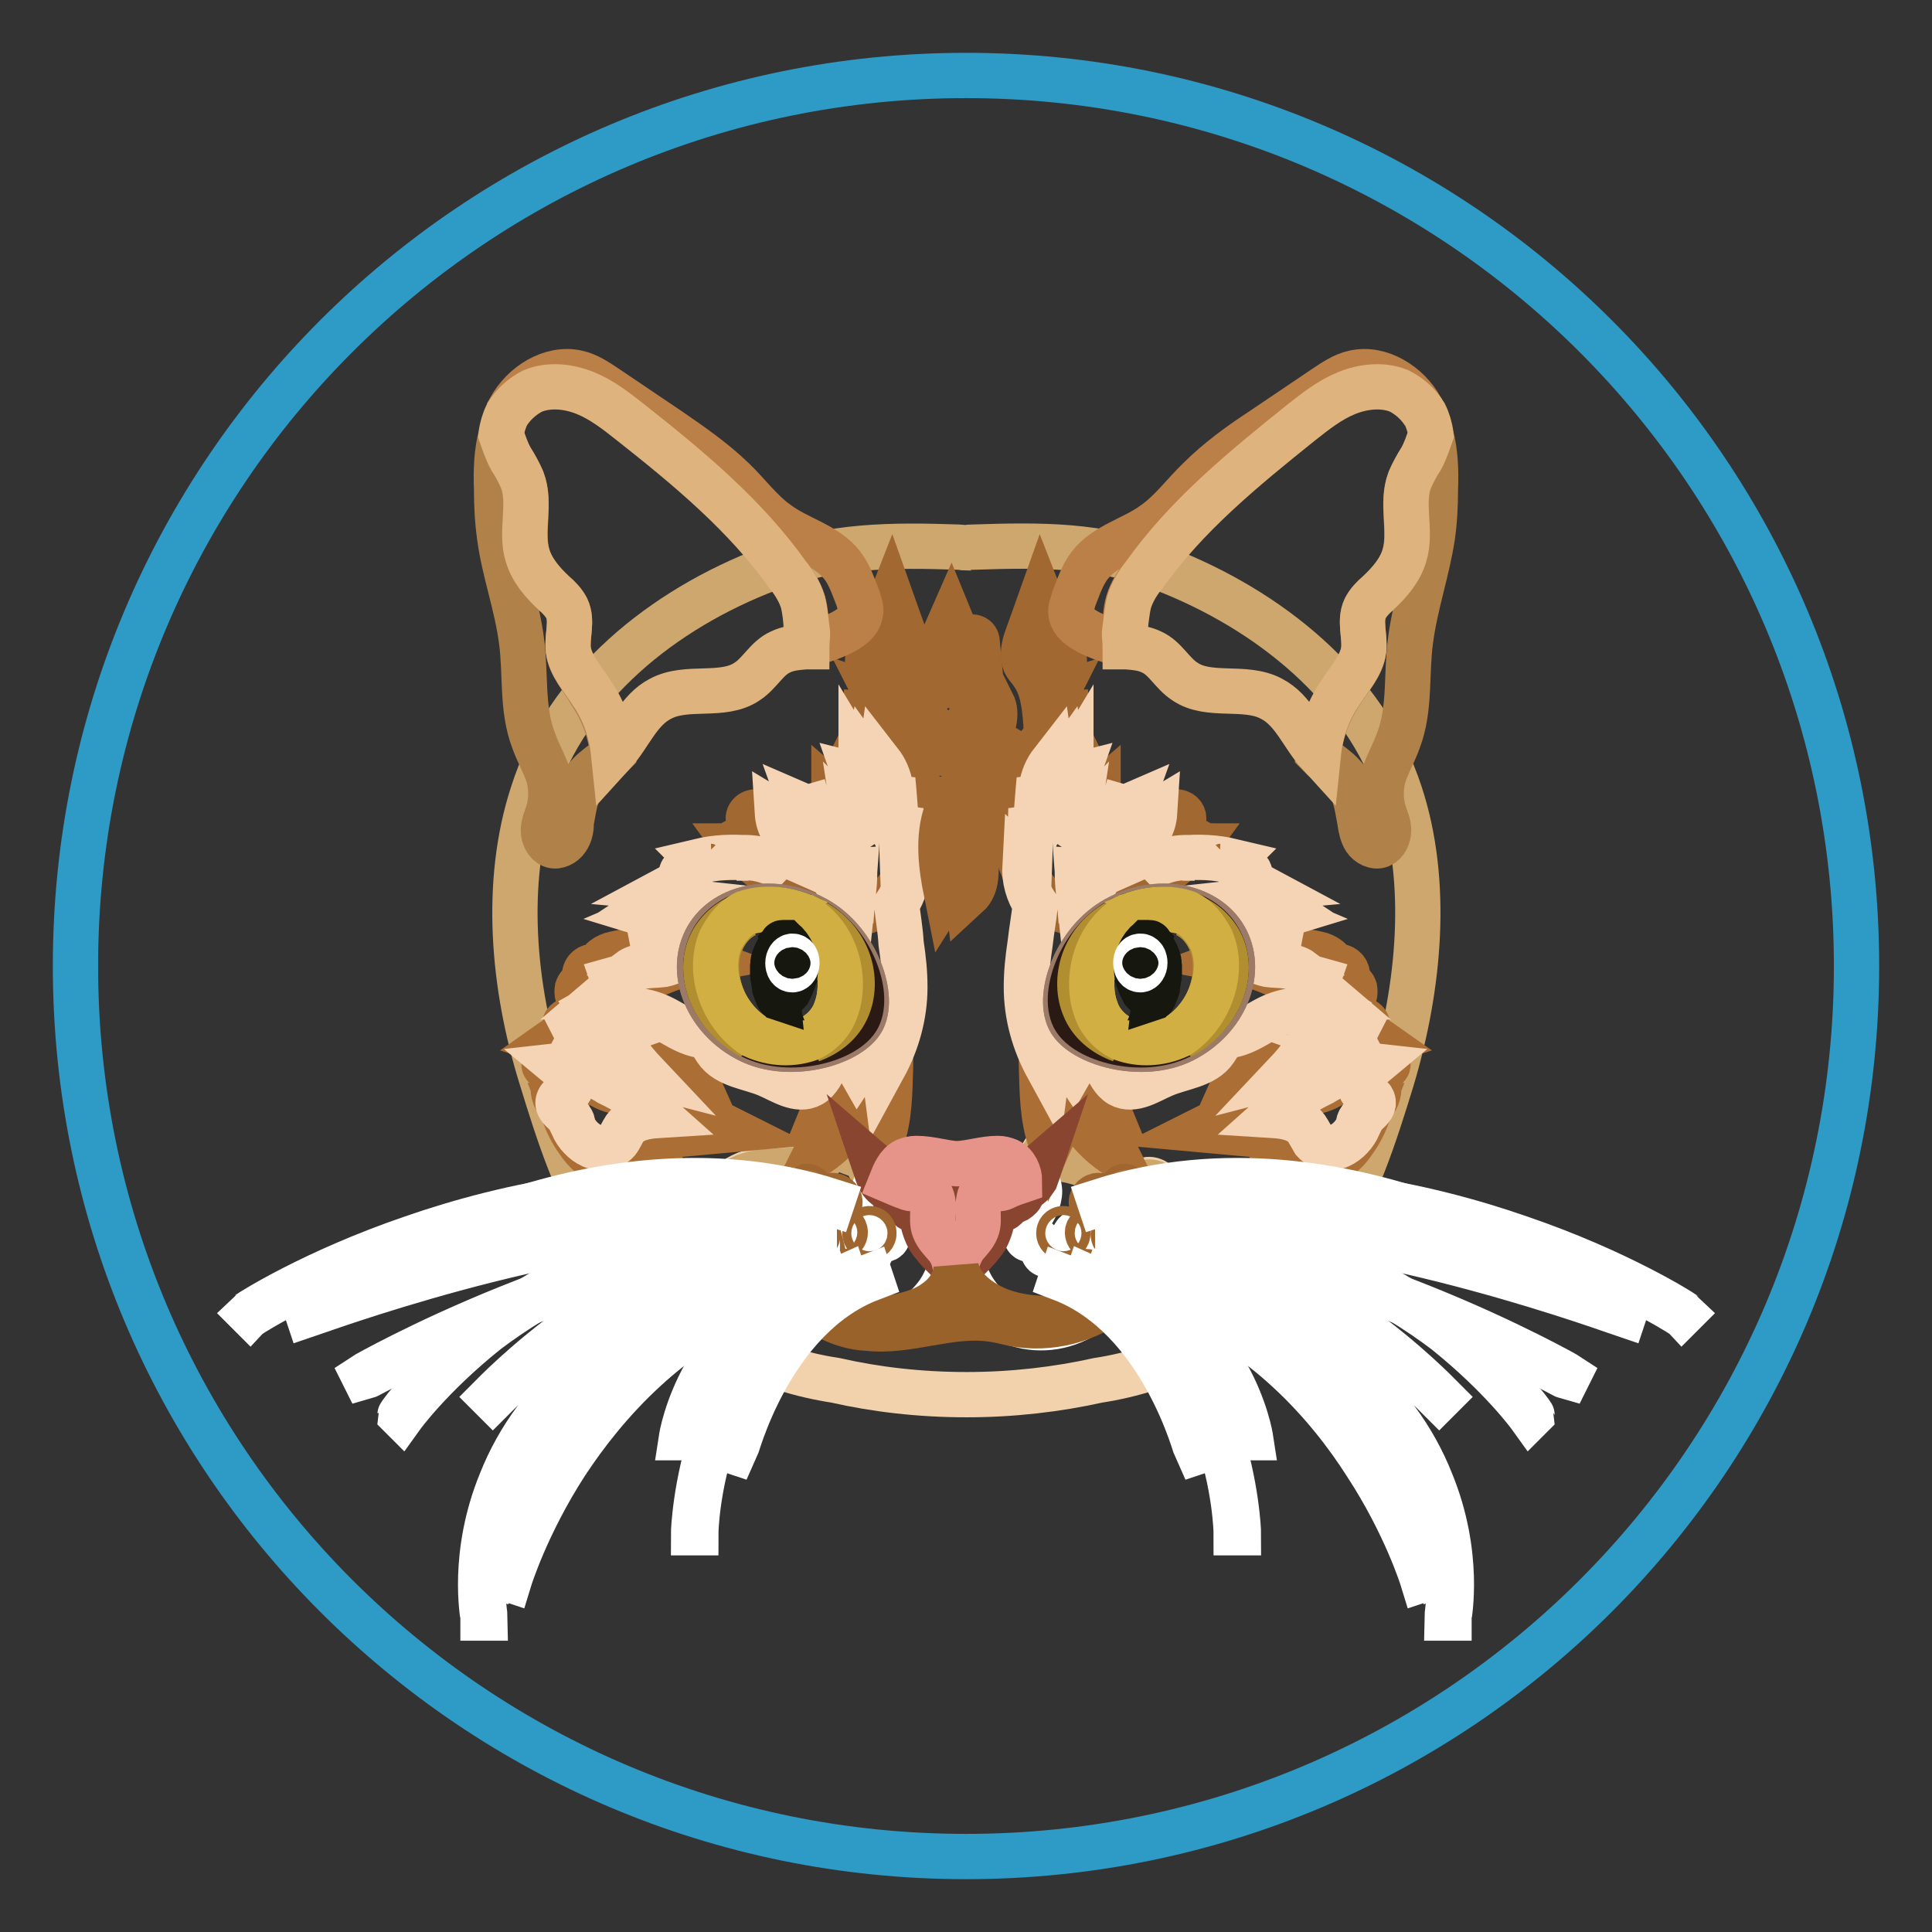 <?xml version="1.0" encoding="utf-8"?>
<!-- Svg Vector Icons : http://www.onlinewebfonts.com/icon -->
<!DOCTYPE svg PUBLIC "-//W3C//DTD SVG 1.1//EN" "http://www.w3.org/Graphics/SVG/1.1/DTD/svg11.dtd">
<svg version="1.1" xmlns="http://www.w3.org/2000/svg" xmlns:xlink="http://www.w3.org/1999/xlink" x="0px" y="0px" viewBox="0 0 256 256" enable-background="new 0 0 256 256" xml:space="preserve">
<rect x="0" y="0" width="256" height="256" fill="#333333" stroke="none"/>
<g> <path stroke-width="6" fill-opacity="0" stroke="#2e9ac6"  d="M10,128c0,65.2,52.8,118,118,118c65.2,0,118-52.8,118-118l0,0c0-65.2-52.8-118-118-118 C62.8,10,10,62.8,10,128L10,128z"/> <path stroke-width="6" fill-opacity="0" stroke="#f2d2ad"  d="M168,167.4c-0.3-1.1,0.4-2.4-0.1-3.4c-1.4,0.6-3,0.8-4.6,0.7c-0.1-1.3-1.1-2.4-2.4-2.5 c-0.5,0-0.9,0.1-1.4,0c-0.7-0.1-1.1-0.6-1.6-1c-1.4-1.4-2.8-2.7-4.2-4.1c-0.3-0.3-0.6-0.6-0.9-0.7c-0.9-0.4-2,0.4-2.9,0.4 c-0.9,0-1.8-0.6-2.6-1.1c-2.1-1.4-4.6-2.2-7.1-2.5c0.4-0.6-0.3-1.3-0.9-1.2c-0.7,0.1-1.1,0.7-1.3,1.3c-0.2,0.7-0.3,1.3-0.6,1.9 c-0.8,2-3.3,2.3-4.9,3.6c-1.5,1.3-2,3.3-2.7,5.1c-0.4,0.9-0.8,1.9-1.8,2.1c-1.4,0.5-2.7-1-3.3-2.3s-1.4-3-2.9-3.2 c-0.5-0.1-0.9,0-1.3-0.1c-0.9-0.4-1.1-1.6-1.7-2.4c-0.6-0.8-1.6-1.2-2.3-1.9c-1.9-1.7-2-4.5-2-6.9c-1.5,0-2.7,1.6-2.3,3 c-0.8-0.2-1.8-0.4-2.4,0c-0.4,0.3-0.7,0.7-0.9,0.9c-2.1,2.3-5.9,1.4-9,2.1c-3,0.7-5.4,3.3-6,6.2c-0.2,0.8-0.3,2-1.1,2.2 c-0.4,0.2-0.8,0.1-1.3,0.1c-1.2,0.1-2.1,1.3-2,2.5c-1.5-0.8-3.2-1.4-4.8-1.5c0.5,2,0.9,4,1.4,5.9c6.6,6.6,15.4,10.9,24.6,12.3 c5.3,1.2,11.1,1.9,17.4,1.9c6.1,0,12-0.7,17.4-1.9c9.2-1.4,18-5.8,24.6-12.3c-0.4-0.7-0.7-1.5-1.2-2.2 C168.5,168.3,168.1,168,168,167.4L168,167.4z"/> <path stroke-width="6" fill-opacity="0" stroke="#cea76f"  d="M185.5,105.1c-4.6-14.1-17.4-24.3-31.3-29.7c-8.5-3.3-16.3-3.2-25.3-2.9c-0.3,0-0.7,0-0.9,0.1 c-0.3,0-0.7-0.1-0.9-0.1c-9-0.3-16.9-0.3-25.3,2.9c-13.9,5.3-26.7,15.5-31.2,29.7c-3.9,11.9-2.6,25.7,1.1,37.6 c2.3,7.5,4.7,15.1,9,21.6c1.6,2.4,3.3,4.6,5.4,6.6c-0.5-2-0.9-4-1.4-5.9c1.7,0.1,3.3,0.6,4.8,1.5c-0.2-1.2,0.7-2.4,2-2.5 c0.5,0,0.9,0.1,1.3-0.1c0.8-0.3,1-1.4,1.1-2.2c0.6-3,3.1-5.6,6-6.2c3.1-0.7,6.8,0.2,9-2.1c0.3-0.4,0.6-0.7,0.9-0.9 c0.7-0.5,1.6-0.3,2.4,0c-0.4-1.4,0.8-3,2.3-3c0,2.5,0.1,5.3,2,6.9c0.7,0.6,1.8,1.1,2.3,1.9c0.6,0.8,0.7,2,1.7,2.4 c0.4,0.2,0.8,0.1,1.3,0.1c1.5,0.2,2.2,1.8,2.9,3.2c0.7,1.3,1.9,2.8,3.3,2.3c0.9-0.3,1.4-1.3,1.8-2.1c0.7-1.9,1.2-3.9,2.7-5.1 c1.6-1.4,4.1-1.8,4.9-3.6c0.3-0.6,0.3-1.3,0.6-1.9c0.2-0.7,0.7-1.2,1.3-1.3c0.7-0.1,1.3,0.7,0.9,1.2c2.5,0.3,4.9,1.2,7.1,2.5 c0.8,0.6,1.7,1.1,2.6,1.1c1,0,2-0.7,2.9-0.4c0.4,0.1,0.7,0.4,0.9,0.7c1.4,1.4,2.8,2.7,4.2,4.1c0.5,0.5,0.9,0.9,1.6,1 c0.5,0.1,0.9,0,1.4,0c1.3,0.1,2.4,1.2,2.4,2.5c1.6,0.2,3.1-0.1,4.6-0.6c0.5,1-0.2,2.3,0.1,3.4c0.1,0.6,0.5,0.9,0.7,1.4 c0.5,0.7,0.8,1.5,1.2,2.2c2-2,3.9-4.3,5.5-6.7c4.3-6.6,6.7-14.1,9-21.6C188.1,130.8,189.4,116.9,185.5,105.1L185.5,105.1z"/> <path stroke-width="6" fill-opacity="0" stroke="#ffffff"  d="M101.3,170c-1.2-0.6-1.9-1.9-2.4-3c-0.6-1.2-1.1-2.4-1.6-3.5c0.9,0.2,1.6-0.7,2.1-1.5 c0.6-0.7,1.6-1.5,2.2-0.9c-0.3-0.6,0.2-1.3,0.7-1.6c0.6-0.3,1.2-0.4,1.9-0.6c0.4-0.1,0.8-0.3,1.3-0.3c0.9,0,1.7,0.7,2,1.6 c0.3,0.8,0.3,1.8,0.3,2.7c1.4-0.3,3.3-0.2,3.6,1.2c0.1,0.5,0,0.9,0.2,1.3c0.7,0.9,2.5-0.2,3.2,0.8c0.8,0.3,0.7-1.5,1.5-1.9 c0.4-0.2,0.9,0.1,1.2-0.2c0.1-0.1,0.2-0.3,0.2-0.5c0.2-1.3-0.6-2.4-1.2-3.5c-0.6-1.1-1-2.6-0.2-3.6c2.3,0.5,5.1,1.3,6,3.5 c0.3,0.7,0.4,1.4,0.6,2.1c0.5,1.8,1.7,3.3,3.3,4.1c-0.3,3.3-2.2,6.4-5.1,8.2c-2.9,1.8-6.5,2-9.6,0.7c-3.1-1.3-5.6-4.1-8.8-4.8 C102.4,170.3,101.8,170.2,101.3,170L101.3,170z M152.3,170c1.2-0.6,1.9-1.9,2.4-3c0.6-1.2,1.1-2.4,1.6-3.5 c-0.9,0.2-1.6-0.7-2.1-1.5c-0.6-0.7-1.6-1.5-2.2-0.9c0.3-0.6-0.2-1.3-0.7-1.6c-0.6-0.3-1.2-0.4-1.9-0.6c-0.4-0.1-0.8-0.3-1.3-0.3 c-0.9,0-1.7,0.7-2,1.6c-0.3,0.8-0.3,1.8-0.3,2.7c-1.4-0.3-3.3-0.2-3.6,1.2c-0.1,0.5,0,0.9-0.2,1.3c-0.7,0.9-2.5-0.2-3.2,0.8 c-0.8,0.3-0.6-1.5-1.5-1.9c-0.4-0.2-0.9,0.1-1.2-0.2c-0.1-0.1-0.2-0.3-0.2-0.5c-0.2-1.3,0.6-2.4,1.2-3.5c0.6-1.1,1-2.6,0.2-3.6 c-2.3,0.5-5.1,1.3-6,3.5c-0.3,0.7-0.4,1.4-0.6,2.1c-0.5,1.8-1.7,3.3-3.3,4.1c0.3,3.3,2.2,6.4,5.1,8.2c2.9,1.8,6.5,2,9.6,0.7 s5.6-4.1,8.8-4.8C151.3,170.3,151.9,170.2,152.3,170L152.3,170z"/> <path stroke-width="6" fill-opacity="0" stroke="#a26832"  d="M121.6,103.9c0.2,1.3,0.3,2.7,0.3,4c0,1.7-0.2,3.4-0.7,5c-0.6,2.1-1.5,4.2-3,5.7c-1.5,1.6-3.6,2.6-5.9,2.4 c-3.1-0.3-5.6-2.7-8.6-2.9c-0.4,0-0.7,0-1-0.3c-0.3-0.2-0.3-0.6-0.4-0.8c-0.7-2.2-3.4-3.1-4.7-4.9c0.7,0,1.5-0.1,2.1-0.1 c-0.3-0.5-0.7-0.8-0.9-1.3c0.7-0.4,0.8-1.4,0.4-2c-0.2-0.5,0.2-1,0.7-1.1c0.5-0.1,1,0.1,1.4,0.4c1.7,1,2.9,2.6,4.1,4.2 c1.6,2,3.1,4.2,4.6,6.2c-0.5-2.7-1.1-5.4-2-8c0,0.3,0.4,0.3,0.6,0.2c0.2-0.1,0.3-0.4,0.3-0.6c0.2-1,0.3-2,0.5-3 c0.3,0,0.7-0.1,0.9-0.1c0.2-0.6,0.2-1,0.2-1.6c0.8,0.7,2-0.5,2.1-1.6c0.1-1-0.2-2.2,0.3-3.2c0.9,0.2,1.4-1.1,1.5-2 c0.1-1.3,0.1-2.6,0.2-3.9c1.1,0.1,2.1-1.3,1.6-2.3c0.9,0.3,2-0.7,2-1.7c-1.5,0.2-3-1-3.2-2.4c-0.2-1.2,0.3-2.3,0.7-3.4 c0.8-1.8,1.7-3.6,2.4-5.4c0.6,1.7,1.2,3.3,1.8,5c0.4,1.1,0.7,2.3,0.3,3.4c-0.3,0.6-0.7,0.9-1,1.4c-1.4,1.9-1.6,4.4-1.8,6.7 c0,0.6-0.1,1.2,0.2,1.8c0.5,1.1,2,1.9,1.6,3c0.6,0,1.1-0.1,1.6-0.4C121.2,101.5,121.4,102.7,121.6,103.9z"/> <path stroke-width="6" fill-opacity="0" stroke="#ab6f36"  d="M108.8,150.3c-0.3,0.1-0.6,0.3-0.7,0.4c0.9-1.5,1.9-3.1,2.8-4.6c-0.5-0.1-0.9,0-1.4,0.2 c0.9-2.2,1.2-4.8,0.7-7.2c1.4-0.1,2.6-1.2,3.3-2.4c0.7-1.2,1.1-2.6,2-3.8c0.1-0.2,0.3-0.4,0.5-0.5c0.5-0.3,1.1,0.3,1.2,0.8 c0.1,0.6-0.1,1.1-0.1,1.7c0,0.6,0.3,1.3,0.5,2c0.5,1.5,0.4,3,0.4,4.5c-0.1,3.3-0.1,6.7-1.2,9.8c-0.9-2-1.7-4.1-2.3-6.2 c-1.2,3.3-3.5,6.2-6.5,8.1C108.4,152.3,108.8,151.3,108.8,150.3z M89.2,137.4c2.6,1.3,5.4,2,8.3,2.3c-3.1,1.1-6.3,1.8-9.5,2.1 c0.8,0.4,1.7,0.7,2.6,1.1h-2.3c-0.3,0-0.6,0-0.7,0.3c-0.3,0.4,0.1,0.9,0.6,1.2c2.7,2,5.6,3.8,8.6,5.3c-3.3,0.3-6.6,0.6-9.9,0.9 c0.1,0.7,0.3,1.3,0.4,2c-0.9,0.2-1.9,0.4-2.8,0.5c-0.3,0.8-1.1,1.3-2,1.4c-2.3,0.4-4.6-1.3-5.9-3.3c-0.8-1.1-1.4-2.3-1.9-3.6 c0.9,0.2,1.8,0.4,2.6,0.7c-1.9-0.8-4-2-4-4.1c0-0.8,0.3-2-0.5-2.4c-0.3-0.3-0.8-0.5-0.7-0.8c0.7,0.1,1.5-0.4,1.7-1.1 c0.2-0.7-0.4-1.5-1-1.7c0.7-0.5,1.7-0.7,2.6-0.4c0.5-0.6-0.6-1.2-0.6-2c0.1-0.7,1-0.8,1.7-0.7c-0.2-0.9-0.9-1.7-1.9-1.9l2.5-0.6 c-0.6-0.3-0.7-1-0.6-1.6c0.2-0.6,0.8-0.9,1.4-0.8c-0.5-0.4-0.6-1.2-0.2-1.7s1.2-0.6,1.7-0.3c-0.1-0.9,1-1.6,2-1.8 c3.9-0.9,8.1-0.6,11.8,0.8c-3.9,0.7-7.6,2.2-10.8,4.6c-1.6,1.2-3.2,2.8-3.3,4.7c0.4,0.3,0.7,0.5,1.1,0.7c-0.7,0.9-1.4,1.9-2.1,2.7 c-0.3,0.4-0.6,0.7-0.6,1.1c0,0.5,0.2,0.9,0.5,1.3c1.3,1.8,3.6,2.7,5.9,2.4c-1.5-1.1-3-2.2-4.4-3.5c2.2,0.6,4.5,1.3,6.8,1.9 c-1.1-0.3-2-1-2.5-2l1.1-0.3c-0.5-0.7-1-1.2-1.7-1.7c1,0,2,0.1,3.1,0.1c-1.3-1-2.8-1.9-4.4-2.4c1-0.6,2.4-0.2,3.5,0.3 c1.9,0.7,3.6,1.7,5.4,2.7C90.4,138.9,89.8,138,89.2,137.4L89.2,137.4z"/> <path stroke-width="6" fill-opacity="0" stroke="#f5d4b5"  d="M105.1,111.7c-1.2-1-2-2.4-2.1-4c1.5,0.9,3.1,2,4.6,2.9l-1.4-3.9c0.7,0.3,1.1,0.8,1.4,1.4 c-0.4-1.3-0.8-2.6-1.2-4c1.2,4,2.4,7.9,3.6,11.9c0.1-0.6-0.1-1.2-0.5-1.7c0.7,1.6,1.5,3.1,2.4,4.4c0.3-0.6,0.4-1.1,0.2-1.7 c0.5,0.3,0.7,0.6,1,1.1c0.2-1.9,0.2-3.7,0-5.6c0,0.4,0.1,0.7,0.3,1c0.1-1.3,0.2-2.7,0-4c0.3,0.3,0.6,0.6,0.7,0.9 c0-1.4,0-2.8,0.1-4.1c0.3,0.4,0.6,0.7,0.7,1c-0.6-1.6-1.1-3.2-1.6-4.6c0.4,0.1,0.7,0.5,0.8,0.8v-2c0.3,0.5,0.6,0.9,0.8,1.5 c0-0.6,0-1.2,0.1-1.8c0.5,0.7,0.9,1.2,1.4,1.9c0.1-0.7,0.1-1.4,0.2-2.1c0.7,0.9,1.2,2,1.4,3.3c0.1-0.4,0.2-0.7,0.3-1 c0.2,2,0.3,3.9,0.5,5.9c0.2-0.7,0.4-1.4,0.6-2c0.1,2.7,0.1,5.4,0.2,8.1l0.6-0.6c0.1,1.8-0.4,3.6-1.4,5.1c0.2,1.8,0.5,3.4,0.6,5.2 c0.3,2,0.5,3.8,0.5,5.8c0,3.7-1,7.3-2.8,10.6c-0.3-2.3-0.6-4.6-1.1-7c-0.5,2.4-0.9,4.8-2.3,6.9c-0.4-0.7-0.7-1.4-1.5-1.7 c-1-0.4-2.1,0.6-2.7,1.5s-1,2-2,2.6c-1.8,1-3.9-0.5-5.8-1.3c-2.3-1-5.4-1.2-6.8-3.3c-0.4-0.6-0.7-1.2-1.2-1.6 c-0.4-0.2-0.8-0.3-1.3-0.4c-1.7-0.4-3.2-1.5-4.6-2.2c-2.2-1.1-4.8-1.4-7.3-0.9c-0.5,0.6-0.1,1.5,0.3,2.1c1.4,2.2,3,4.4,4.7,6.2 c-2.3-0.6-4.6-1.1-7-1.8c-0.3,0.7,0,1.4,0.5,1.9s1.1,0.7,1.7,1.1c2.3,1.1,4.6,2.6,6.5,4.3c-1.6,0.1-3.4,0.4-4.4,1.7 c-0.4,0.6-0.6,1.2-1,1.7c-0.8,0.9-2.3,1.1-3.4,0.6c-1.1-0.5-2-1.5-2.5-2.6c0.2-1.4-2.4-2.1-1.9-3.4c0.2-0.6,0.9-0.7,1.4-1.2 c0.5-0.6,0.4-1.3,0.1-1.9c-0.3-0.6-0.8-1-1.4-1.5c0.9-0.1,2.2-0.7,2-1.6c0-0.2-0.1-0.3-0.1-0.5c0.1-0.2,0.2-0.2,0.4-0.3l1.7-0.6 c-0.7-0.2-1.4-0.7-1.7-1.3c0.9-0.2,2-0.5,2.9-0.7c-0.6-0.2-0.6-1.3,0.1-1.5c-0.4-0.4-0.7-0.7-1-1.1c0.7-0.4,1.5-0.5,2.2-0.5 c0.1-0.6-0.4-1-0.9-1c0.7-0.6,1.5-0.8,2.3-0.8c-0.3-0.5-0.6-0.9-0.8-1.5c1.4-0.4,2.8-0.7,4.3-0.7c-0.7,0-1.5-0.1-2.1-0.4 c1.2-0.9,3-0.7,4.5-0.9c2.3-0.5,4-2.3,5.5-4.2c-3,0.3-5.9,0.7-8.7,1.3c1.1-0.5,2.2-0.8,3.4-1h-4.3c2-0.8,4.1-1.7,6.1-2.4 c-1.3,0.2-2.6,0.2-3.9-0.2c1.4-0.6,2.9-1.2,4.3-1.9c-0.9-0.1-2-0.2-2.9-0.3c1.2-0.8,2.7-1.2,4.2-1.2c-1-0.1-2-0.1-3.1-0.2 c1.3-0.7,2.7-1.1,4.2-1.3c-0.6-0.1-1.1-0.1-1.7-0.2c-0.3,0-0.6-0.1-0.7-0.4c-0.1-0.4,0.4-0.6,0.7-0.6c1-0.1,2-0.3,3.2-0.4 c-0.6,0-1.1-0.3-1.5-0.7c2.1-0.5,4.3-0.6,6.5-0.4h-1.6c2.4-0.3,5,0.4,7,2c-1-1.2-2-2.3-3.1-3.5c0.9,0.4,2,0.7,2.9,1.1 c-0.5-0.8-0.9-1.8-1.5-2.6C103.5,111.3,104.3,111.5,105.1,111.7z"/> <path stroke-width="6" fill-opacity="0" stroke="#a26832"  d="M134.4,103.9c-0.2,1.3-0.3,2.7-0.3,4c0,1.7,0.2,3.4,0.7,5c0.6,2.1,1.5,4.2,3,5.7c1.5,1.6,3.6,2.6,5.9,2.4 c3.1-0.3,5.6-2.7,8.6-2.9c0.4,0,0.7,0,1-0.3c0.3-0.2,0.3-0.6,0.4-0.8c0.7-2.2,3.4-3.1,4.7-4.9c-0.7,0-1.5-0.1-2.1-0.1 c0.3-0.5,0.6-0.8,0.9-1.3c-0.7-0.4-0.8-1.4-0.4-2c0.2-0.5-0.2-1-0.7-1.1c-0.5-0.1-1,0.1-1.4,0.4c-1.7,1-2.9,2.6-4.1,4.2 c-1.6,2-3.1,4.2-4.6,6.2c0.5-2.7,1.1-5.4,2-8c0,0.3-0.4,0.3-0.6,0.2c-0.2-0.2-0.3-0.4-0.3-0.6c-0.2-1-0.3-2-0.5-3 c-0.3,0-0.6-0.1-0.9-0.1c-0.2-0.6-0.2-1-0.2-1.6c-0.8,0.7-2-0.5-2.1-1.6c-0.1-1,0.2-2.2-0.3-3.2c-0.9,0.2-1.4-1.1-1.5-2 c-0.1-1.3-0.1-2.6-0.2-3.9c-1.1,0.1-2.1-1.3-1.6-2.3c-0.9,0.3-2-0.7-2-1.7c1.5,0.2,3-1,3.2-2.4c0.2-1.2-0.3-2.3-0.7-3.4 c-0.8-1.8-1.7-3.6-2.4-5.4c-0.6,1.7-1.2,3.3-1.8,5c-0.4,1.1-0.7,2.3-0.3,3.4c0.3,0.6,0.7,0.9,1,1.4c1.4,1.9,1.6,4.4,1.8,6.7 c0,0.6,0.1,1.2-0.2,1.8c-0.5,1.1-2,1.9-1.6,3c-0.6,0-1.1-0.1-1.6-0.4C134.8,101.5,134.6,102.7,134.4,103.9L134.4,103.9z"/> <path stroke-width="6" fill-opacity="0" stroke="#ab6f36"  d="M147.2,150.3c0.3,0.1,0.6,0.3,0.7,0.4c-0.9-1.5-1.9-3.1-2.8-4.6c0.5-0.1,0.9,0,1.4,0.2 c-0.9-2.2-1.2-4.8-0.7-7.2c-1.4-0.1-2.6-1.2-3.3-2.4c-0.7-1.2-1.1-2.6-2-3.8c-0.1-0.2-0.3-0.4-0.5-0.5c-0.5-0.3-1.1,0.3-1.2,0.8 c-0.1,0.6,0.1,1.1,0.1,1.7c0,0.6-0.3,1.3-0.5,2c-0.5,1.5-0.4,3-0.4,4.5c0.1,3.3,0.1,6.7,1.2,9.8c0.9-2,1.7-4.1,2.3-6.2 c1.2,3.3,3.5,6.2,6.5,8.1C147.6,152.3,147.2,151.3,147.2,150.3z M166.8,137.4c-2.6,1.3-5.4,2-8.3,2.3c3.1,1.1,6.3,1.8,9.5,2.1 c-0.8,0.4-1.7,0.7-2.6,1.1h2.3c0.3,0,0.6,0,0.7,0.3c0.3,0.4-0.1,0.9-0.6,1.2c-2.7,2-5.6,3.8-8.6,5.3c3.3,0.3,6.6,0.6,9.9,0.9 c-0.1,0.7-0.3,1.3-0.4,2c0.9,0.2,1.9,0.4,2.8,0.5c0.3,0.8,1.1,1.3,2,1.4c2.3,0.4,4.6-1.3,5.9-3.3c0.8-1.1,1.4-2.3,1.9-3.6 c-0.9,0.2-1.8,0.4-2.6,0.7c1.9-0.8,4-2,4-4.1c0-0.8-0.3-2,0.5-2.4c0.3-0.3,0.8-0.5,0.7-0.8c-0.7,0.1-1.5-0.4-1.7-1.1s0.4-1.5,1-1.7 c-0.7-0.5-1.7-0.7-2.6-0.4c-0.5-0.6,0.7-1.2,0.6-2c-0.1-0.7-1-0.8-1.7-0.7c0.2-0.9,0.9-1.7,1.9-1.9l-2.5-0.6c0.6-0.3,0.7-1,0.6-1.6 c-0.2-0.6-0.8-0.9-1.4-0.8c0.5-0.4,0.6-1.2,0.2-1.7c-0.4-0.5-1.2-0.6-1.7-0.3c0.1-0.9-1-1.6-2-1.8c-3.9-0.9-8.1-0.6-11.8,0.8 c3.9,0.7,7.6,2.2,10.8,4.6c1.6,1.2,3.2,2.8,3.3,4.7c-0.4,0.3-0.7,0.5-1.1,0.7c0.7,0.9,1.4,1.9,2.1,2.7c0.3,0.4,0.6,0.7,0.6,1.1 c0,0.5-0.2,0.9-0.5,1.3c-1.3,1.8-3.6,2.7-5.9,2.4c1.5-1.1,3-2.2,4.4-3.5c-2.2,0.6-4.5,1.3-6.8,1.9c1.1-0.3,2-1,2.5-2l-1.1-0.3 c0.5-0.7,1-1.2,1.7-1.7c-1,0-2,0.1-3.1,0.1c1.3-1,2.8-1.9,4.4-2.4c-1-0.6-2.4-0.2-3.5,0.3c-1.9,0.7-3.6,1.7-5.4,2.7 C165.6,138.9,166.2,138,166.8,137.4z"/> <path stroke-width="6" fill-opacity="0" stroke="#f5d4b5"  d="M150.9,111.7c1.2-1,2-2.4,2.1-4c-1.5,0.9-3.1,2-4.6,2.9l1.4-3.9c-0.7,0.3-1.1,0.8-1.4,1.4 c0.4-1.3,0.8-2.6,1.2-4c-1.2,4-2.4,7.9-3.6,11.9c-0.1-0.6,0.1-1.2,0.5-1.7c-0.7,1.6-1.5,3.1-2.4,4.4c-0.3-0.6-0.4-1.1-0.2-1.7 c-0.5,0.3-0.7,0.6-1,1.1c-0.2-1.9-0.2-3.7,0-5.6c0,0.4-0.1,0.7-0.3,1c-0.1-1.3-0.2-2.7,0-4c-0.3,0.3-0.6,0.6-0.7,0.9 c0-1.4,0-2.8-0.1-4.1c-0.3,0.4-0.6,0.7-0.7,1c0.6-1.6,1.1-3.2,1.6-4.6c-0.4,0.1-0.7,0.5-0.8,0.8v-2c-0.3,0.5-0.6,0.9-0.8,1.5 c0-0.6,0-1.2-0.1-1.8c-0.5,0.7-0.9,1.2-1.4,1.9c-0.1-0.7-0.1-1.4-0.2-2.1c-0.7,0.9-1.2,2-1.4,3.3c-0.1-0.4-0.2-0.7-0.3-1 c-0.2,2-0.3,3.9-0.5,5.9c-0.2-0.7-0.4-1.4-0.6-2c-0.1,2.7-0.1,5.4-0.2,8.1l-0.6-0.6c-0.1,1.8,0.4,3.6,1.4,5.1 c-0.2,1.8-0.5,3.4-0.7,5.2c-0.3,2-0.5,3.8-0.5,5.8c0,3.7,1,7.3,2.8,10.6c0.3-2.3,0.7-4.6,1.1-7c0.5,2.4,0.9,4.8,2.3,6.9 c0.4-0.7,0.7-1.4,1.5-1.7c1-0.4,2.1,0.6,2.7,1.5c0.6,0.9,1,2,2,2.6c1.8,1,3.9-0.5,5.8-1.3c2.3-1,5.4-1.2,6.8-3.3 c0.4-0.6,0.7-1.2,1.2-1.6c0.4-0.2,0.8-0.3,1.3-0.4c1.7-0.4,3.2-1.5,4.6-2.2c2.2-1.1,4.8-1.4,7.3-0.9c0.5,0.6,0.1,1.5-0.3,2.1 c-1.4,2.2-3,4.4-4.7,6.2c2.3-0.6,4.6-1.1,7-1.8c0.3,0.7,0,1.4-0.5,1.9c-0.5,0.5-1.1,0.7-1.7,1.1c-2.3,1.1-4.6,2.6-6.5,4.3 c1.6,0.1,3.4,0.4,4.4,1.7c0.4,0.6,0.7,1.2,1,1.7c0.8,0.9,2.3,1.1,3.4,0.6c1.1-0.5,2-1.5,2.5-2.6c-0.2-1.4,2.4-2.1,1.9-3.4 c-0.2-0.6-0.9-0.7-1.4-1.2c-0.5-0.6-0.4-1.3-0.1-1.9c0.3-0.6,0.8-1,1.4-1.5c-0.9-0.1-2.2-0.7-2-1.6c0-0.2,0.1-0.3,0.1-0.5 c-0.1-0.2-0.2-0.2-0.4-0.3l-1.7-0.6c0.7-0.2,1.4-0.7,1.7-1.3c-0.9-0.2-2-0.5-2.9-0.7c0.7-0.2,0.7-1.3-0.1-1.5 c0.4-0.4,0.7-0.7,1-1.1c-0.6-0.4-1.5-0.5-2.2-0.5c-0.1-0.6,0.4-1,0.9-1c-0.7-0.6-1.5-0.8-2.3-0.8c0.3-0.5,0.6-0.9,0.8-1.5 c-1.4-0.4-2.8-0.7-4.3-0.7c0.7,0,1.5-0.1,2.1-0.4c-1.2-0.9-3-0.7-4.5-0.9c-2.3-0.5-4-2.3-5.5-4.2c3,0.3,5.9,0.7,8.7,1.3 c-1.1-0.5-2.2-0.8-3.4-1h4.3c-2-0.8-4.1-1.7-6.1-2.4c1.3,0.2,2.6,0.2,3.9-0.2c-1.4-0.6-2.9-1.2-4.3-1.9c0.9-0.1,2-0.2,2.9-0.3 c-1.2-0.8-2.7-1.2-4.2-1.2c1-0.1,2-0.1,3.1-0.2c-1.3-0.7-2.7-1.1-4.2-1.3c0.6-0.1,1.1-0.1,1.7-0.2c0.3,0,0.6-0.1,0.7-0.4 c0.1-0.4-0.4-0.6-0.7-0.6c-1-0.1-2-0.3-3.2-0.4c0.6,0,1.1-0.3,1.5-0.7c-2.1-0.5-4.3-0.6-6.5-0.4h1.6c-2.4-0.3-5,0.4-7,2 c1-1.2,2-2.3,3.1-3.5c-0.9,0.4-2,0.7-2.9,1.1c0.5-0.8,0.9-1.8,1.5-2.6C152.5,111.3,151.7,111.5,150.9,111.7L150.9,111.7z"/> <path stroke-width="6" fill-opacity="0" stroke="#89452f"  d="M117.6,156.2c-0.7-0.5-1.1-1.3-1.8-1.9c0.2,0.6,0.5,1.3,0.7,1.9c0.4,0.6,0.8,1.1,1.5,1.3 c0.1,0,0.2,0.1,0.3,0.2c0.1,0.1,0,0.3,0,0.4c0,0.4,0.4,0.7,0.7,0.9s0.8,0.3,1.1,0.6c0.2,0.2,0.4,0.5,0.7,0.6c0.3,0.1,0.7,0,0.9,0.1 c0.4,0.2,0.5,0.7,0.5,1.1c0.1,0.9,0.5,2,0.9,2.7c0.3,0.5,0.7,0.9,1,1.3c0.7,0.8,1.6,1.7,2.5,2.3c-0.3-1-0.4-2.1-0.3-3.2 c0.1-1.2,0.6-2.3,0.4-3.5c-0.1-0.9-0.6-1.8-0.9-2.6c-0.4-0.7-0.7-1.4-1.4-1.9c-0.7-0.5-1.8-0.5-2.6-0.4c-0.7,0.1-1.6,0.4-2.3,0.5 C118.9,156.7,118.2,156.6,117.6,156.2z"/> <path stroke-width="6" fill-opacity="0" stroke="#89452f"  d="M136.1,156.2c0.7-0.5,1.1-1.3,1.8-1.9c-0.2,0.6-0.5,1.3-0.7,1.9c-0.4,0.6-0.8,1.1-1.5,1.3 c-0.1,0-0.2,0.1-0.3,0.2c-0.1,0.1,0,0.3,0,0.4c0,0.4-0.4,0.7-0.7,0.9c-0.4,0.2-0.8,0.3-1.1,0.6c-0.2,0.2-0.4,0.5-0.7,0.6 c-0.3,0.1-0.7,0-0.9,0.1c-0.4,0.2-0.5,0.7-0.5,1.1c-0.1,0.9-0.5,2-0.9,2.7c-0.3,0.5-0.7,0.9-1,1.3c-0.7,0.8-1.6,1.7-2.5,2.3 c0.3-1,0.4-2.1,0.3-3.2c-0.1-1.2-0.6-2.3-0.4-3.5c0.1-0.9,0.6-1.8,0.9-2.6c0.4-0.7,0.7-1.4,1.4-1.9c0.7-0.5,1.8-0.5,2.6-0.4 c0.7,0.1,1.6,0.4,2.3,0.5C134.8,156.7,135.5,156.6,136.1,156.2z"/> <path stroke-width="6" fill-opacity="0" stroke="#9b7b68"  d="M114.3,135.1c-1.6,3.1-9.6,5.5-15.1,2.7c-5.5-2.8-7.9-8.8-5.7-13.2c2.2-4.4,8.6-5.9,14.1-3.1 C113.2,124.2,116,131.7,114.3,135.1z"/> <path stroke-width="6" fill-opacity="0" stroke="#2b1a13"  d="M113.7,134.8c-1.5,2.9-9,5.1-14.1,2.5s-7.4-8.3-5.3-12.5c2.1-4.1,8.1-5.6,13.3-2.9 C112.7,124.6,115.3,131.6,113.7,134.8z"/> <path stroke-width="6" fill-opacity="0" stroke="#b18f31"  d="M107.5,121.9c-0.3-0.1-0.5-0.3-0.7-0.4c0,0,0.1,0,0.1,0.1c4.4,2.7,5.4,8.5,4,12.1c-0.7,1.8-1.9,3.2-3.4,4.1 c2.2-0.8,4-2.3,4.8-4.3C113.8,130,112.7,124.6,107.5,121.9z M95.6,124.7c0.7-1.6,1.8-2.8,3.2-3.5c-2,0.6-3.6,2-4.5,3.7 c-2.1,4.1,0.2,9.8,5.3,12.5c0.1,0.1,0.2,0.1,0.3,0.2C95.7,134.6,93.8,128.8,95.6,124.7z"/> <path stroke-width="6" fill-opacity="0" stroke="#d1af42"  d="M110.8,133.7c1.3-3.5,0.4-9.3-4-12.1c0,0-0.1,0-0.1-0.1c-2.7-1.2-5.7-1.3-8-0.5c-1.4,0.7-2.4,2-3.2,3.5 c-1.8,4.2,0.1,9.9,4.3,12.7c2.6,1.2,5.3,1.2,7.5,0.4C109,136.8,110.3,135.3,110.8,133.7z"/> <path stroke-width="6" fill-opacity="0" stroke="#161810"  d="M104,124.9C104,124.9,104.1,125,104,124.9c0.2,0.1,0.2,0.2,0.3,0.3c0.1,0.1,0.2,0.2,0.3,0.4 c0.1,0.1,0.2,0.3,0.3,0.5c0.2,0.4,0.3,0.7,0.4,1.2c0,0.2,0.1,0.5,0.1,0.7v0.6c0,0.3-0.1,0.5-0.1,0.7c-0.1,0.2-0.1,0.5-0.2,0.7 s-0.2,0.5-0.3,0.7l-0.3,0.6c-0.1,0.1-0.1,0.2-0.2,0.2l-0.2,0.2l-0.3,0.3c-0.1,0.1-0.2,0.1-0.2,0.2c-0.1,0-0.1,0.1-0.1,0.1l-0.3-0.1 c0,0-0.1-0.1-0.2-0.4c-0.1-0.2-0.2-0.5-0.3-0.8c0-0.2-0.1-0.4-0.1-0.6c0-0.2-0.1-0.4-0.1-0.6c0-0.2-0.1-0.4-0.1-0.6v-0.6v-0.3v-0.4 c0-0.2,0.1-0.5,0.1-0.7c0.1-0.4,0.3-0.7,0.4-1c0.1-0.2,0.2-0.3,0.3-0.5c0.1-0.1,0.2-0.3,0.2-0.4c0.1-0.1,0.1-0.2,0.2-0.3 c0-0.1,0.1-0.1,0.1-0.1L104,124.9L104,124.9z"/> <path stroke-width="6" fill-opacity="0" stroke="#ffffff"  d="M104.4,127.6c0,0.5,0.2,0.9,0.6,0.9c0.3,0,0.6-0.4,0.6-0.9c0,0,0,0,0,0c0-0.5-0.2-0.9-0.6-0.9 C104.7,126.7,104.4,127.1,104.4,127.6C104.4,127.6,104.4,127.6,104.4,127.6z"/> <path stroke-width="6" fill-opacity="0" stroke="#9b7b68"  d="M141.7,135.1c1.6,3.1,9.6,5.5,15.1,2.7c5.5-2.8,7.9-8.8,5.7-13.2c-2.2-4.4-8.6-5.9-14.1-3.1 C142.8,124.2,140,131.7,141.7,135.1z"/> <path stroke-width="6" fill-opacity="0" stroke="#2b1a13"  d="M142.3,134.8c1.5,2.9,9,5.1,14.1,2.5c5.1-2.6,7.4-8.3,5.3-12.5s-8.1-5.6-13.3-2.9 C143.3,124.6,140.7,131.6,142.3,134.8L142.3,134.8z"/> <path stroke-width="6" fill-opacity="0" stroke="#b18f31"  d="M148.5,121.9c0.3-0.1,0.5-0.3,0.7-0.4c0,0-0.1,0-0.1,0.1c-4.4,2.7-5.4,8.5-4,12.1c0.7,1.8,1.9,3.2,3.4,4.1 c-2.2-0.8-4-2.3-4.8-4.3C142.2,130,143.3,124.6,148.5,121.9z M160.4,124.7c-0.7-1.6-1.8-2.8-3.2-3.5c2,0.6,3.6,2,4.5,3.7 c2.1,4.1-0.2,9.8-5.3,12.5c-0.1,0.1-0.2,0.1-0.3,0.2C160.3,134.6,162.2,128.8,160.4,124.7L160.4,124.7z"/> <path stroke-width="6" fill-opacity="0" stroke="#d1af42"  d="M145.2,133.7c-1.3-3.5-0.4-9.3,4-12.1c0,0,0.1,0,0.1-0.1c2.7-1.2,5.7-1.3,8-0.5c1.4,0.7,2.4,2,3.2,3.5 c1.8,4.2-0.1,9.9-4.3,12.7c-2.6,1.2-5.3,1.2-7.5,0.4C147,136.8,145.7,135.3,145.2,133.7z"/> <path stroke-width="6" fill-opacity="0" stroke="#161810"  d="M152,124.9C152,124.9,151.9,125,152,124.9c-0.2,0.1-0.2,0.2-0.3,0.3c-0.1,0.1-0.2,0.2-0.3,0.4 c-0.1,0.1-0.2,0.3-0.3,0.5c-0.2,0.4-0.3,0.7-0.4,1.2c0,0.2-0.1,0.5-0.1,0.7v0.6c0,0.3,0.1,0.5,0.1,0.7c0.1,0.2,0.1,0.5,0.2,0.7 c0.1,0.2,0.2,0.5,0.3,0.7l0.3,0.6c0.1,0.1,0.1,0.2,0.2,0.2l0.2,0.2l0.3,0.3c0.1,0.1,0.2,0.1,0.2,0.2c0.1,0,0.1,0.1,0.1,0.1l0.3-0.1 c0,0,0.1-0.1,0.2-0.4c0.1-0.2,0.2-0.5,0.3-0.8c0-0.2,0.1-0.4,0.1-0.6c0-0.2,0.1-0.4,0.1-0.6c0-0.2,0.1-0.4,0.1-0.6v-0.6v-0.3v-0.4 c0-0.2-0.1-0.5-0.1-0.7c-0.1-0.4-0.3-0.7-0.4-1c-0.1-0.2-0.2-0.3-0.3-0.5c-0.1-0.1-0.2-0.3-0.2-0.4c-0.1-0.1-0.1-0.2-0.2-0.3 c0-0.1-0.1-0.1-0.1-0.1L152,124.9L152,124.9z"/> <path stroke-width="6" fill-opacity="0" stroke="#ffffff"  d="M150.5,127.6c0,0.5,0.2,0.9,0.6,0.9c0.3,0,0.6-0.4,0.6-0.9c0,0,0,0,0,0c0-0.5-0.2-0.9-0.6-0.9 C150.7,126.7,150.5,127.1,150.5,127.6C150.5,127.6,150.5,127.6,150.5,127.6z"/> <path stroke-width="6" fill-opacity="0" stroke="#9b7b68"  d="M141.7,135.1c1.6,3.1,9.6,5.5,15.1,2.7c5.5-2.8,7.9-8.8,5.7-13.2c-2.2-4.4-8.6-5.9-14.1-3.1 C142.8,124.2,140,131.7,141.7,135.1z"/> <path stroke-width="6" fill-opacity="0" stroke="#2b1a13"  d="M142.3,134.8c1.5,2.9,9,5.1,14.1,2.5c5.1-2.6,7.4-8.3,5.3-12.5s-8.1-5.6-13.3-2.9 C143.3,124.6,140.7,131.6,142.3,134.8L142.3,134.8z"/> <path stroke-width="6" fill-opacity="0" stroke="#b18f31"  d="M148.5,121.9c0.3-0.1,0.5-0.3,0.7-0.4c0,0-0.1,0-0.1,0.1c-4.4,2.7-5.4,8.5-4,12.1c0.7,1.8,1.9,3.2,3.4,4.1 c-2.2-0.8-4-2.3-4.8-4.3C142.2,130,143.3,124.6,148.5,121.9z M160.4,124.7c-0.7-1.6-1.8-2.8-3.2-3.5c2,0.6,3.6,2,4.5,3.7 c2.1,4.1-0.2,9.8-5.3,12.5c-0.1,0.1-0.2,0.1-0.3,0.2C160.3,134.6,162.2,128.8,160.4,124.7L160.4,124.7z"/> <path stroke-width="6" fill-opacity="0" stroke="#d1af42"  d="M145.2,133.7c-1.3-3.5-0.4-9.3,4-12.1c0,0,0.1,0,0.1-0.1c2.7-1.2,5.7-1.3,8-0.5c1.4,0.7,2.4,2,3.2,3.5 c1.8,4.2-0.1,9.9-4.3,12.7c-2.6,1.2-5.3,1.2-7.5,0.4C147,136.8,145.7,135.3,145.2,133.7z"/> <path stroke-width="6" fill-opacity="0" stroke="#161810"  d="M152,124.9C152,124.9,151.9,125,152,124.9c-0.2,0.1-0.2,0.2-0.3,0.3c-0.1,0.1-0.2,0.2-0.3,0.4 c-0.1,0.1-0.2,0.3-0.3,0.5c-0.2,0.4-0.3,0.7-0.4,1.2c0,0.2-0.1,0.5-0.1,0.7v0.6c0,0.3,0.1,0.5,0.1,0.7c0.1,0.2,0.1,0.5,0.2,0.7 c0.1,0.2,0.2,0.5,0.3,0.7l0.3,0.6c0.1,0.1,0.1,0.2,0.2,0.2l0.2,0.2l0.3,0.3c0.1,0.1,0.2,0.1,0.2,0.2c0.1,0,0.1,0.1,0.1,0.1l0.3-0.1 c0,0,0.1-0.1,0.2-0.4c0.1-0.2,0.2-0.5,0.3-0.8c0-0.2,0.1-0.4,0.1-0.6c0-0.2,0.1-0.4,0.1-0.6c0-0.2,0.1-0.4,0.1-0.6v-0.6v-0.3v-0.4 c0-0.2-0.1-0.5-0.1-0.7c-0.1-0.4-0.3-0.7-0.4-1c-0.1-0.2-0.2-0.3-0.3-0.5c-0.1-0.1-0.2-0.3-0.2-0.4c-0.1-0.1-0.1-0.2-0.2-0.3 c0-0.1-0.1-0.1-0.1-0.1L152,124.9L152,124.9z"/> <path stroke-width="6" fill-opacity="0" stroke="#ffffff"  d="M150.5,127.6c0,0.5,0.2,0.9,0.6,0.9c0.3,0,0.6-0.4,0.6-0.9c0,0,0,0,0,0c0-0.5-0.2-0.9-0.6-0.9 C150.7,126.7,150.5,127.1,150.5,127.6C150.5,127.6,150.5,127.6,150.5,127.6z"/> <path stroke-width="6" fill-opacity="0" stroke="#9b7b68"  d="M114.3,135.1c-1.6,3.1-9.6,5.5-15.1,2.7c-5.5-2.8-7.9-8.8-5.7-13.2c2.2-4.4,8.6-5.9,14.1-3.1 C113.2,124.2,116,131.7,114.3,135.1z"/> <path stroke-width="6" fill-opacity="0" stroke="#2b1a13"  d="M113.7,134.8c-1.5,2.9-9,5.1-14.1,2.5s-7.4-8.3-5.3-12.5c2.1-4.1,8.1-5.6,13.3-2.9 C112.7,124.6,115.3,131.6,113.7,134.8z"/> <path stroke-width="6" fill-opacity="0" stroke="#b18f31"  d="M107.5,121.9c-0.3-0.1-0.5-0.3-0.7-0.4c0,0,0.1,0,0.1,0.1c4.4,2.7,5.4,8.5,4,12.1c-0.7,1.8-1.9,3.2-3.4,4.1 c2.2-0.8,4-2.3,4.8-4.3C113.8,130,112.7,124.6,107.5,121.9z M95.6,124.7c0.7-1.6,1.8-2.8,3.2-3.5c-2,0.6-3.6,2-4.5,3.7 c-2.1,4.1,0.2,9.8,5.3,12.5c0.1,0.1,0.2,0.1,0.3,0.2C95.7,134.6,93.8,128.8,95.6,124.7z"/> <path stroke-width="6" fill-opacity="0" stroke="#d1af42"  d="M110.8,133.7c1.3-3.5,0.4-9.3-4-12.1c0,0-0.1,0-0.1-0.1c-2.7-1.2-5.7-1.3-8-0.5c-1.4,0.7-2.4,2-3.2,3.5 c-1.8,4.2,0.1,9.9,4.3,12.7c2.6,1.2,5.3,1.2,7.5,0.4C109,136.8,110.3,135.3,110.8,133.7z"/> <path stroke-width="6" fill-opacity="0" stroke="#161810"  d="M104,124.9C104,124.9,104.1,125,104,124.9c0.2,0.1,0.2,0.2,0.3,0.3c0.1,0.1,0.2,0.2,0.3,0.4 c0.1,0.1,0.2,0.3,0.3,0.5c0.2,0.4,0.3,0.7,0.4,1.2c0,0.2,0.1,0.5,0.1,0.7v0.6c0,0.3-0.1,0.5-0.1,0.7c-0.1,0.2-0.1,0.5-0.2,0.7 s-0.2,0.5-0.3,0.7l-0.3,0.6c-0.1,0.1-0.1,0.2-0.2,0.2l-0.2,0.2l-0.3,0.3c-0.1,0.1-0.2,0.1-0.2,0.2c-0.1,0-0.1,0.1-0.1,0.1l-0.3-0.1 c0,0-0.1-0.1-0.2-0.4c-0.1-0.2-0.2-0.5-0.3-0.8c0-0.2-0.1-0.4-0.1-0.6c0-0.2-0.1-0.4-0.1-0.6c0-0.2-0.1-0.4-0.1-0.6v-0.6v-0.3v-0.4 c0-0.2,0.1-0.5,0.1-0.7c0.1-0.4,0.3-0.7,0.4-1c0.1-0.2,0.2-0.3,0.3-0.5c0.1-0.1,0.2-0.3,0.2-0.4c0.1-0.1,0.1-0.2,0.2-0.3 c0-0.1,0.1-0.1,0.1-0.1L104,124.9L104,124.9z"/> <path stroke-width="6" fill-opacity="0" stroke="#ffffff"  d="M104.4,127.6c0,0.5,0.2,0.9,0.6,0.9c0.3,0,0.6-0.4,0.6-0.9c0,0,0,0,0,0c0-0.5-0.2-0.9-0.6-0.9 C104.7,126.7,104.4,127.1,104.4,127.6C104.4,127.6,104.4,127.6,104.4,127.6z"/> <path stroke-width="6" fill-opacity="0" stroke="#e69489"  d="M133.6,153.8c-0.5-0.2-0.9-0.3-1.4-0.3c-1.8,0-3.5,0.6-5.4,0.7c-1.8-0.1-3.5-0.7-5.4-0.7 c-0.5,0-0.9,0.1-1.4,0.3c-1,0.5-1.5,1.7-1.9,2.7c0.7,0.3,1.4,0.6,2,0.8c0.2,0.1,0.5,0.2,0.7,0.2c0.2,0,0.4-0.1,0.6-0.2 c0.7-0.2,1.6,0.4,1.9,1c0.4,0.7,0.4,1.5,0.3,2.3c0,0.7-0.1,1.6,0.2,2.3c0.3,0.8,1,1.5,1.6,2.2c0.7,0.8,1.1,1.9,1.2,3v-0.1v0.1 c0.2-1,0.6-2.1,1.2-3c0.6-0.7,1.3-1.4,1.6-2.2c0.3-0.7,0.2-1.5,0.2-2.3c0-0.7,0-1.6,0.3-2.3c0.4-0.7,1.1-1.2,1.9-1 c0.2,0.1,0.4,0.2,0.6,0.2c0.3,0,0.5-0.1,0.7-0.2c0.6-0.3,1.4-0.6,2-0.8C135.1,155.5,134.6,154.3,133.6,153.8z"/> <path stroke-width="6" fill-opacity="0" stroke="#99622a"  d="M107.6,173.2c-0.3-0.2-0.6-0.5-0.7-0.8c3.4,2.5,8.1,2.9,12.4,2c1.7-0.4,3.4-0.9,4.8-2 c1.4-1,2.5-2.6,2.6-4.4c0.6,2.8,3.3,4.7,5.9,5.7c5,1.8,10.9,1.1,15.3-1.8c-3.7,3.1-8.8,4.4-13.6,3.5c-0.9-0.2-2-0.5-2.9-0.6 c-5.5-0.8-11,1.8-16.4,1.2C112.4,175.9,109.7,174.8,107.6,173.2z"/> <path stroke-width="6" fill-opacity="0" stroke="#bb7f48"  d="M113.7,79.3c-0.6-1.5-1.1-3.1-2.1-4.4c-2.1-2.7-5.8-3.5-8.5-5.5c-2.3-1.6-4-4-6-5.9 C94.5,61,91.6,59,88.7,57c-2.8-1.9-5.5-3.7-8.3-5.6c-1.2-0.8-2.5-1.7-3.9-2c-3.5-0.8-7.2,1.6-8.9,4.7c-0.1,0.3-0.3,0.5-0.4,0.7 c0.8-1.3,2-2.4,3.4-3.1c2.2-0.9,4.7-0.7,7,0.3c2.2,0.9,4.1,2.4,6,3.9c7.6,6,15.2,12.2,20.8,20.2c0.8,1.1,1.6,2.3,2,3.6 c0.4,1.3,0.4,2.6,0.4,3.9c0,0.6,0,1.2-0.1,1.8c1.7-0.3,3.3-0.8,4.9-1.6c1.1-0.6,2.2-1.3,2.4-2.5C114.2,80.7,113.9,80.1,113.7,79.3z "/> <path stroke-width="6" fill-opacity="0" stroke="#b0824a"  d="M75.3,86.1c-0.2-1.9,0.6-3.8-0.2-5.5c-0.4-0.7-1-1.4-1.7-2c-1.5-1.4-3-3.1-3.5-5c-0.9-3.3,0.5-6.9-0.7-10 c-0.4-1-1-1.9-1.5-2.8c-0.6-1-1-2-1.3-3.2c-0.6,2.3-0.7,4.7-0.6,7.2c0,2.1,0.1,4.2,0.4,6.3c0.6,4.6,2.3,9.1,2.9,13.8 c0.6,4.4,0,9,1.6,13.2c0.6,1.7,1.5,3.2,2,4.8c0.4,1.6,0.4,3.3-0.1,4.8c-0.2,0.7-0.6,1.5-0.6,2.3c0,0.8,0.4,1.7,1.1,2 c0.7,0.3,1.6-0.2,2-0.8c0.5-0.7,0.6-1.5,0.6-2.3c0.4-2.2,0.7-4.6,2.3-6.2c0.7-0.8,1.8-1.5,2.6-2.2l0.6-0.6c-0.3-2.9-1.3-5.6-2.9-8 C77.2,89.9,75.5,88.2,75.3,86.1z"/> <path stroke-width="6" fill-opacity="0" stroke="#dfb37d"  d="M106.4,79.8c-0.4-1.3-1.1-2.5-2-3.6C98.8,68.3,91.2,62,83.6,56c-1.9-1.5-3.8-3-6-3.9 c-2.2-0.9-4.8-1.2-7-0.3c-1.4,0.7-2.6,1.8-3.4,3.1c-0.4,0.8-0.7,1.8-0.8,2.7c0.4,1.1,0.7,2.1,1.3,3.2c0.6,0.9,1.1,1.9,1.5,2.8 c1.2,3.2-0.3,6.8,0.7,10c0.6,2,2,3.6,3.5,5c0.7,0.6,1.3,1.2,1.7,2c0.8,1.7,0,3.6,0.2,5.5c0.3,2.1,1.9,3.8,3.1,5.7 c1.6,2.3,2.6,5.1,2.9,8c2.1-2.3,3.3-5.7,6.2-7.2c3.5-1.9,8.3-0.1,11.5-2.3c1.7-1.1,2.6-3.1,4.4-3.9c1-0.5,2.1-0.6,3.3-0.7h0.2 c0-0.6,0.1-1.2,0.1-1.8C106.8,82.4,106.7,81.1,106.4,79.8z"/> <path stroke-width="6" fill-opacity="0" stroke="#bb7f48"  d="M142.3,79.3c0.6-1.5,1.1-3.1,2.1-4.4c2.1-2.7,5.8-3.5,8.5-5.5c2.3-1.6,4-4,6-5.9c2.5-2.5,5.4-4.6,8.3-6.5 c2.8-1.9,5.5-3.7,8.3-5.6c1.2-0.8,2.5-1.7,3.9-2c3.5-0.8,7.2,1.6,8.9,4.7c0.1,0.3,0.3,0.5,0.4,0.7c-0.8-1.3-2-2.4-3.4-3.1 c-2.2-0.9-4.7-0.7-7,0.3c-2.2,0.9-4.1,2.4-6,3.9c-7.6,6-15.2,12.2-20.8,20.2c-0.8,1.1-1.6,2.3-2,3.6c-0.4,1.3-0.4,2.6-0.4,3.9 c0,0.6,0,1.2,0.1,1.8c-1.7-0.3-3.3-0.8-4.9-1.6c-1.1-0.6-2.2-1.3-2.4-2.5C141.8,80.7,142.1,80.1,142.3,79.3L142.3,79.3z"/> <path stroke-width="6" fill-opacity="0" stroke="#b0824a"  d="M180.7,86.1c0.2-1.9-0.6-3.8,0.2-5.5c0.4-0.7,1-1.4,1.7-2c1.5-1.4,3-3.1,3.5-5c0.9-3.3-0.5-6.9,0.7-10 c0.4-1,1-1.9,1.5-2.8c0.6-1,1-2,1.3-3.2c0.6,2.3,0.7,4.7,0.6,7.2c0,2.1-0.1,4.2-0.4,6.3c-0.7,4.6-2.3,9.1-2.9,13.8 c-0.6,4.4,0,9-1.6,13.2c-0.6,1.7-1.5,3.2-2,4.8c-0.4,1.6-0.4,3.3,0.1,4.8c0.2,0.7,0.6,1.5,0.6,2.3c0,0.8-0.4,1.7-1.1,2 c-0.7,0.3-1.6-0.2-2-0.8s-0.6-1.5-0.7-2.3c-0.4-2.2-0.7-4.6-2.3-6.2c-0.7-0.8-1.8-1.5-2.6-2.2l-0.6-0.6c0.3-2.9,1.3-5.6,2.9-8 C178.8,89.9,180.5,88.2,180.7,86.1L180.7,86.1z"/> <path stroke-width="6" fill-opacity="0" stroke="#dfb37d"  d="M149.6,79.8c0.4-1.3,1.1-2.5,2-3.6c5.6-7.9,13.2-14.1,20.8-20.2c1.9-1.5,3.8-3,6-3.9c2.2-0.9,4.8-1.2,7-0.3 c1.4,0.7,2.6,1.8,3.4,3.1c0.4,0.8,0.7,1.8,0.8,2.7c-0.4,1.1-0.7,2.1-1.3,3.2c-0.6,0.9-1.1,1.9-1.5,2.8c-1.2,3.2,0.3,6.8-0.7,10 c-0.6,2-2,3.6-3.5,5c-0.7,0.6-1.3,1.2-1.7,2c-0.8,1.7,0,3.6-0.2,5.5c-0.3,2.1-1.9,3.8-3.1,5.7c-1.6,2.3-2.6,5.1-2.9,8 c-2.1-2.3-3.3-5.7-6.2-7.2c-3.5-1.9-8.3-0.1-11.5-2.3c-1.7-1.1-2.6-3.1-4.4-3.9c-1-0.5-2.1-0.6-3.3-0.7h-0.2c0-0.6-0.1-1.2-0.1-1.8 C149.2,82.4,149.3,81.1,149.6,79.8L149.6,79.8z"/> <path stroke-width="6" fill-opacity="0" stroke="#a26832"  d="M122.8,89.9c1-2.6,2.1-5.2,3.2-7.7c0.7,1.7,0.4,3.6-0.4,5.2c-0.7,1.7-1.7,3.2-2.2,4.9v-1.1 c0.1,1.8,0.7,3.4,1.7,4.9c0.1,0.2,0.3,0.4,0.5,0.6c0.6,0.3,1.1-0.2,1.3-0.7c0.2-0.6-0.1-1.1-0.3-1.7c0.1,1.9,0.6,3.7,1.3,5.3 c0.6-0.4,0.7-1.2,0.8-1.9c0.3-3.5,0-7.2-0.9-10.6c-0.2-0.7-0.4-1.3-0.1-2s1.2-0.9,1.6-0.5c0.2,0.2,0.2,0.5,0.2,0.7 c0.4,3.8,0.7,7.7,0.9,11.6c0.4-1.2,0.7-2.5,1.1-3.7c0.7,1.4,0.1,3.1-0.5,4.6c-1.1,3.2-1.8,6.4-2.3,9.8c-0.1,0.1-0.2-0.2,0-0.2 c0.1,0,0.2,0.2,0.2,0.3c0.1,2.1,0.3,4.2,0.4,6.3c0.1,1.7,0.1,3.5-1.1,4.6c-0.3-2.5-0.4-5.1-0.2-7.7c0.2,1.3,0.2,2.6,0,3.9 c-0.1,0.3-0.2,0.7-0.5,0.8c-0.6,0.2-0.7-0.9-1.3-1.3c0.2,1.4-0.1,2.9-0.8,4c-0.7-3.5-1.2-7.3,0-10.7c0.1,2.5,0.2,5.1,0.3,7.6 c0.7,0.1,0.9-0.7,0.8-1.4c-0.1-2.6-0.2-5.3-0.4-7.9h1.3c-0.4,2.4-0.6,4.8-0.5,7.3c0.4,0.2,0.7-0.5,0.7-0.9 c0.1-3.6,0.2-7.2,0.4-10.9c0.4,0.3,0.3,0.8-0.2,1c-0.5-1.4-1.3-2.6-2.4-3.5c-0.1,0.4-0.3,0.7-0.7,0.8c-0.7-1.7-1.5-3.3-2.1-5 c-0.2-0.6-0.5-1-0.6-1.6C122,92,122.4,90.9,122.8,89.9z"/> <path stroke-width="6" fill-opacity="0" stroke="#a06630"  d="M109.3,159.3c0,0.5,0.5,0.9,1,0.9c0.6,0,1-0.4,1-0.9c0,0,0,0,0,0c0-0.5-0.5-0.9-1-0.9 S109.3,158.8,109.3,159.3L109.3,159.3z"/> <path stroke-width="6" fill-opacity="0" stroke="#a06630"  d="M106.8,163.5c0,0.5,0.4,0.8,0.8,0.8c0.5,0,0.8-0.4,0.8-0.8s-0.4-0.8-0.8-0.8 C107.2,162.7,106.8,163,106.8,163.5z"/> <path stroke-width="6" fill-opacity="0" stroke="#a06630"  d="M110.6,163.3c0,0.4,0.3,0.7,0.7,0.7c0.4,0,0.7-0.3,0.7-0.7c0-0.4-0.3-0.7-0.7-0.7 C110.9,162.7,110.6,162.9,110.6,163.3z"/> <path stroke-width="6" fill-opacity="0" stroke="#a06630"  d="M114.6,163.4c0,0.3,0.2,0.6,0.6,0.6c0.3,0,0.6-0.2,0.6-0.6c0,0,0,0,0,0c0-0.3-0.2-0.6-0.6-0.6 C114.9,162.8,114.6,163.1,114.6,163.4L114.6,163.4z"/> <path stroke-width="6" fill-opacity="0" stroke="#a06630"  d="M108.5,168.9c0,0.2,0.2,0.4,0.4,0.4c0.2,0,0.4-0.2,0.4-0.4s-0.2-0.4-0.4-0.4 C108.7,168.5,108.5,168.7,108.5,168.9z"/> <path stroke-width="6" fill-opacity="0" stroke="#a06630"  d="M111.6,168.9c0,0.2,0.2,0.4,0.4,0.4c0.2,0,0.4-0.2,0.4-0.4s-0.2-0.4-0.4-0.4 C111.8,168.5,111.6,168.7,111.6,168.9z"/> <path stroke-width="6" fill-opacity="0" stroke="#a06630"  d="M103.4,163.5c0,0.4,0.3,0.7,0.7,0.7s0.7-0.3,0.7-0.7c0,0,0,0,0,0c0-0.4-0.3-0.7-0.7-0.7 C103.7,162.7,103.4,163.1,103.4,163.5C103.4,163.5,103.4,163.5,103.4,163.5z"/> <path stroke-width="6" fill-opacity="0" stroke="#a06630"  d="M103.1,158.2c0,0.3,0.2,0.5,0.5,0.5c0.3,0,0.5-0.2,0.5-0.5s-0.2-0.5-0.5-0.5 C103.3,157.7,103.1,157.9,103.1,158.2z"/> <path stroke-width="6" fill-opacity="0" stroke="#a06630"  d="M106.6,157.6c0,0.2,0.2,0.4,0.4,0.4c0.2,0,0.4-0.2,0.4-0.4s-0.2-0.4-0.4-0.4 C106.8,157.3,106.6,157.4,106.6,157.6z"/> <path stroke-width="6" fill-opacity="0" stroke="#a06630"  d="M99.9,162.9c0,0.3,0.2,0.6,0.6,0.6c0.3,0,0.6-0.2,0.6-0.6c0,0,0,0,0,0c0-0.3-0.2-0.6-0.6-0.6 C100.2,162.4,99.9,162.6,99.9,162.9L99.9,162.9z"/> <path stroke-width="6" fill-opacity="0" stroke="#ffffff"  d="M33.2,174.2L33,174c0.1-0.1,8.5-5.5,21.7-10c12.1-4.2,30.7-8.5,50.6-5.1v0.3c-19.9-3.3-38.5,0.9-50.5,5.1 C41.8,168.7,33.3,174.1,33.2,174.2z M48.3,182.5l-0.1-0.2c0.3-0.2,30.8-17.5,59.7-19v0.3C79,165.2,48.7,182.4,48.3,182.5 L48.3,182.5z"/> <path stroke-width="6" fill-opacity="0" stroke="#ffffff"  d="M40.8,174.2l-0.1-0.3c0.4-0.1,33.4-12.3,55.7-11.8v0.3C74.2,161.9,41.1,174.1,40.8,174.2z M65.3,185.3 l-0.2-0.2c0.2-0.2,17.5-18.4,36.4-20.3v0.3C82.8,167,65.5,185.1,65.3,185.3z M64,214.3c0-0.1-1.6-8.3,2.4-18 c2.3-5.8,6.1-10.9,11.2-15.2c6.4-5.5,14.9-9.8,25.2-12.8l0.1,0.3c-23.3,6.9-32.5,19-36.2,27.9c-4,9.7-2.4,17.8-2.4,17.9H64 L64,214.3z"/> <path stroke-width="6" fill-opacity="0" stroke="#ffffff"  d="M53.2,187.7l-0.2-0.2c0-0.1,3.9-5.5,11.4-11.3c7-5.4,18.8-12.2,34.9-14.1v0.3c-16.1,2-27.8,8.7-34.8,14 C57,182.4,53.2,187.7,53.2,187.7L53.2,187.7z M65.5,208.8l-0.3-0.1c0-0.1,2.9-8.2,9.2-17.1c5.9-8.3,16-18.9,31-22.8l0.1,0.3 c-15,3.8-25,14.4-30.8,22.6C68.3,200.8,65.5,208.8,65.5,208.8z"/> <path stroke-width="6" fill-opacity="0" stroke="#ffffff"  d="M90.6,190.5h-0.3c0,0,0.6-3.9,3.2-8.5c2.4-4.2,7.2-9.8,15.8-12.8l0.1,0.3C93,175.2,90.6,190.3,90.6,190.5z" /> <path stroke-width="6" fill-opacity="0" stroke="#ffffff"  d="M92.2,203.1h-0.3c0-0.1,0.2-6.4,2.7-13.7c2.3-6.7,7.2-15.7,17.3-20.2l0.1,0.3c-9.9,4.5-14.8,13.4-17.1,20.1 C92.3,196.8,92.2,203,92.2,203.1L92.2,203.1z"/> <path stroke-width="6" fill-opacity="0" stroke="#ffffff"  d="M97.4,192.4l-0.3-0.1c0-0.2,4.6-18,18.2-23.2l0.1,0.3C102,174.5,97.5,192.2,97.4,192.4z M67.5,209.3 l-0.3-0.1c0-0.1,2.2-7.2,7.6-15.5c5-7.6,13.8-17.8,27.2-22.9l0.1,0.3C88.7,176.1,80,186.3,75,193.9 C69.7,202.1,67.5,209.3,67.5,209.3z M47.7,170.5l-0.2-0.2c0.1-0.1,7.8-5.4,19.3-9.4c10.7-3.7,26.9-7,43.5-1.7l-0.1,0.3 c-16.5-5.3-32.7-2-43.4,1.7C55.4,165.1,47.8,170.4,47.7,170.5z"/> <path stroke-width="6" fill-opacity="0" stroke="#a06630"  d="M144.6,159.3c0,0.5,0.5,0.9,1,0.9c0.6,0,1-0.4,1-0.9c0,0,0,0,0,0c0-0.5-0.5-0.9-1-0.9 S144.6,158.8,144.6,159.3L144.6,159.3z"/> <path stroke-width="6" fill-opacity="0" stroke="#a06630"  d="M147.5,163.5c0,0.5,0.4,0.8,0.8,0.8c0.5,0,0.8-0.4,0.8-0.8s-0.4-0.8-0.8-0.8 C147.9,162.7,147.5,163,147.5,163.5z"/> <path stroke-width="6" fill-opacity="0" stroke="#a06630"  d="M144.1,163.3c0,0.4,0.3,0.7,0.6,0.7c0.4,0,0.7-0.3,0.7-0.6c0,0,0,0,0,0c0-0.4-0.3-0.7-0.6-0.7 S144.1,162.9,144.1,163.3C144.1,163.3,144.1,163.3,144.1,163.3z"/> <path stroke-width="6" fill-opacity="0" stroke="#a06630"  d="M140.3,163.4c0,0.3,0.2,0.6,0.6,0.6c0.3,0,0.6-0.2,0.6-0.6c0,0,0,0,0,0c0-0.3-0.2-0.6-0.6-0.6 C140.5,162.8,140.3,163.1,140.3,163.4L140.3,163.4z"/> <path stroke-width="6" fill-opacity="0" stroke="#a06630"  d="M146.8,168.9c0,0.2,0.2,0.4,0.4,0.4s0.4-0.2,0.4-0.4s-0.2-0.4-0.4-0.4S146.8,168.7,146.8,168.9z"/> <path stroke-width="6" fill-opacity="0" stroke="#a06630"  d="M143.6,168.9c0,0.2,0.2,0.4,0.4,0.4c0.2,0,0.4-0.2,0.4-0.4s-0.2-0.4-0.4-0.4 C143.8,168.5,143.6,168.7,143.6,168.9z"/> <path stroke-width="6" fill-opacity="0" stroke="#a06630"  d="M151.1,163.5c0,0.4,0.3,0.7,0.7,0.7c0.4,0,0.7-0.3,0.7-0.7c0-0.4-0.3-0.7-0.7-0.7 C151.5,162.8,151.1,163.1,151.1,163.5z"/> <path stroke-width="6" fill-opacity="0" stroke="#a06630"  d="M152,158.2c0,0.3,0.2,0.5,0.5,0.5c0.3,0,0.5-0.2,0.5-0.5s-0.2-0.5-0.5-0.5C152.2,157.7,152,157.9,152,158.2 z"/> <path stroke-width="6" fill-opacity="0" stroke="#a06630"  d="M148.6,157.6c0,0.2,0.2,0.4,0.4,0.4s0.4-0.2,0.4-0.4s-0.2-0.4-0.4-0.4S148.6,157.4,148.6,157.6z"/> <path stroke-width="6" fill-opacity="0" stroke="#a06630"  d="M154.9,162.9c0,0.3,0.2,0.6,0.6,0.6c0.3,0,0.6-0.2,0.6-0.6c0,0,0,0,0,0c0-0.3-0.2-0.6-0.6-0.6 C155.2,162.4,154.9,162.6,154.9,162.9L154.9,162.9z"/> <path stroke-width="6" fill-opacity="0" stroke="#ffffff"  d="M222.8,174.2l0.2-0.2c-0.1-0.1-8.5-5.5-21.7-10c-12.1-4.2-30.7-8.5-50.6-5.1v0.3 c19.9-3.3,38.5,0.9,50.5,5.1C214.2,168.7,222.7,174.1,222.8,174.2z M207.7,182.5l0.1-0.2c-0.3-0.2-30.8-17.5-59.7-19v0.3 C177,165.2,207.3,182.4,207.7,182.5z"/> <path stroke-width="6" fill-opacity="0" stroke="#ffffff"  d="M215.2,174.2l0.1-0.3c-0.4-0.1-33.4-12.3-55.7-11.8v0.3C181.8,161.9,214.9,174.1,215.2,174.2z M190.7,185.3 l0.2-0.2c-0.2-0.2-17.5-18.4-36.4-20.3v0.3C173.2,167,190.5,185.1,190.7,185.3z M192,214.3c0-0.1,1.6-8.3-2.4-18 c-2.3-5.8-6.1-10.9-11.2-15.2c-6.4-5.5-14.9-9.8-25.2-12.8l-0.1,0.3c23.3,6.9,32.5,19,36.2,27.9c4,9.7,2.4,17.8,2.4,17.9H192 L192,214.3z"/> <path stroke-width="6" fill-opacity="0" stroke="#ffffff"  d="M202.8,187.7l0.2-0.2c0-0.1-3.9-5.5-11.4-11.3c-7-5.4-18.8-12.2-34.9-14.1v0.3c16.1,2,27.8,8.7,34.8,14 C199,182.4,202.8,187.7,202.8,187.7L202.8,187.7z M190.5,208.8l0.3-0.1c0-0.1-2.9-8.2-9.2-17.1c-5.9-8.3-16-18.9-31-22.8l-0.1,0.3 c15,3.8,25,14.4,30.8,22.6C187.7,200.8,190.5,208.8,190.5,208.8z"/> <path stroke-width="6" fill-opacity="0" stroke="#ffffff"  d="M165.4,190.5h0.3c0,0-0.6-3.9-3.2-8.5c-2.4-4.2-7.2-9.8-15.8-12.8l-0.1,0.3 C163,175.2,165.4,190.3,165.4,190.5z"/> <path stroke-width="6" fill-opacity="0" stroke="#ffffff"  d="M163.8,203.1h0.3c0-0.1-0.2-6.4-2.7-13.7c-2.3-6.7-7.2-15.7-17.3-20.2l-0.1,0.3 c9.9,4.5,14.8,13.4,17.1,20.1C163.7,196.8,163.8,203,163.8,203.1L163.8,203.1z"/> <path stroke-width="6" fill-opacity="0" stroke="#ffffff"  d="M158.6,192.4l0.3-0.1c0-0.2-4.6-18-18.2-23.2l-0.1,0.3C154,174.5,158.5,192.2,158.6,192.4L158.6,192.4z  M188.5,209.3l0.3-0.1c0-0.1-2.2-7.2-7.6-15.5c-5-7.6-13.8-17.8-27.2-22.9l-0.1,0.3c13.5,5.1,22.2,15.2,27.1,22.9 C186.3,202.1,188.5,209.3,188.5,209.3z M208.3,170.5l0.2-0.2c-0.1-0.1-7.8-5.4-19.3-9.4c-10.7-3.7-26.9-7-43.5-1.7l0.1,0.3 c16.5-5.3,32.7-2,43.4,1.7C200.6,165.1,208.2,170.4,208.3,170.5z"/></g>
</svg>